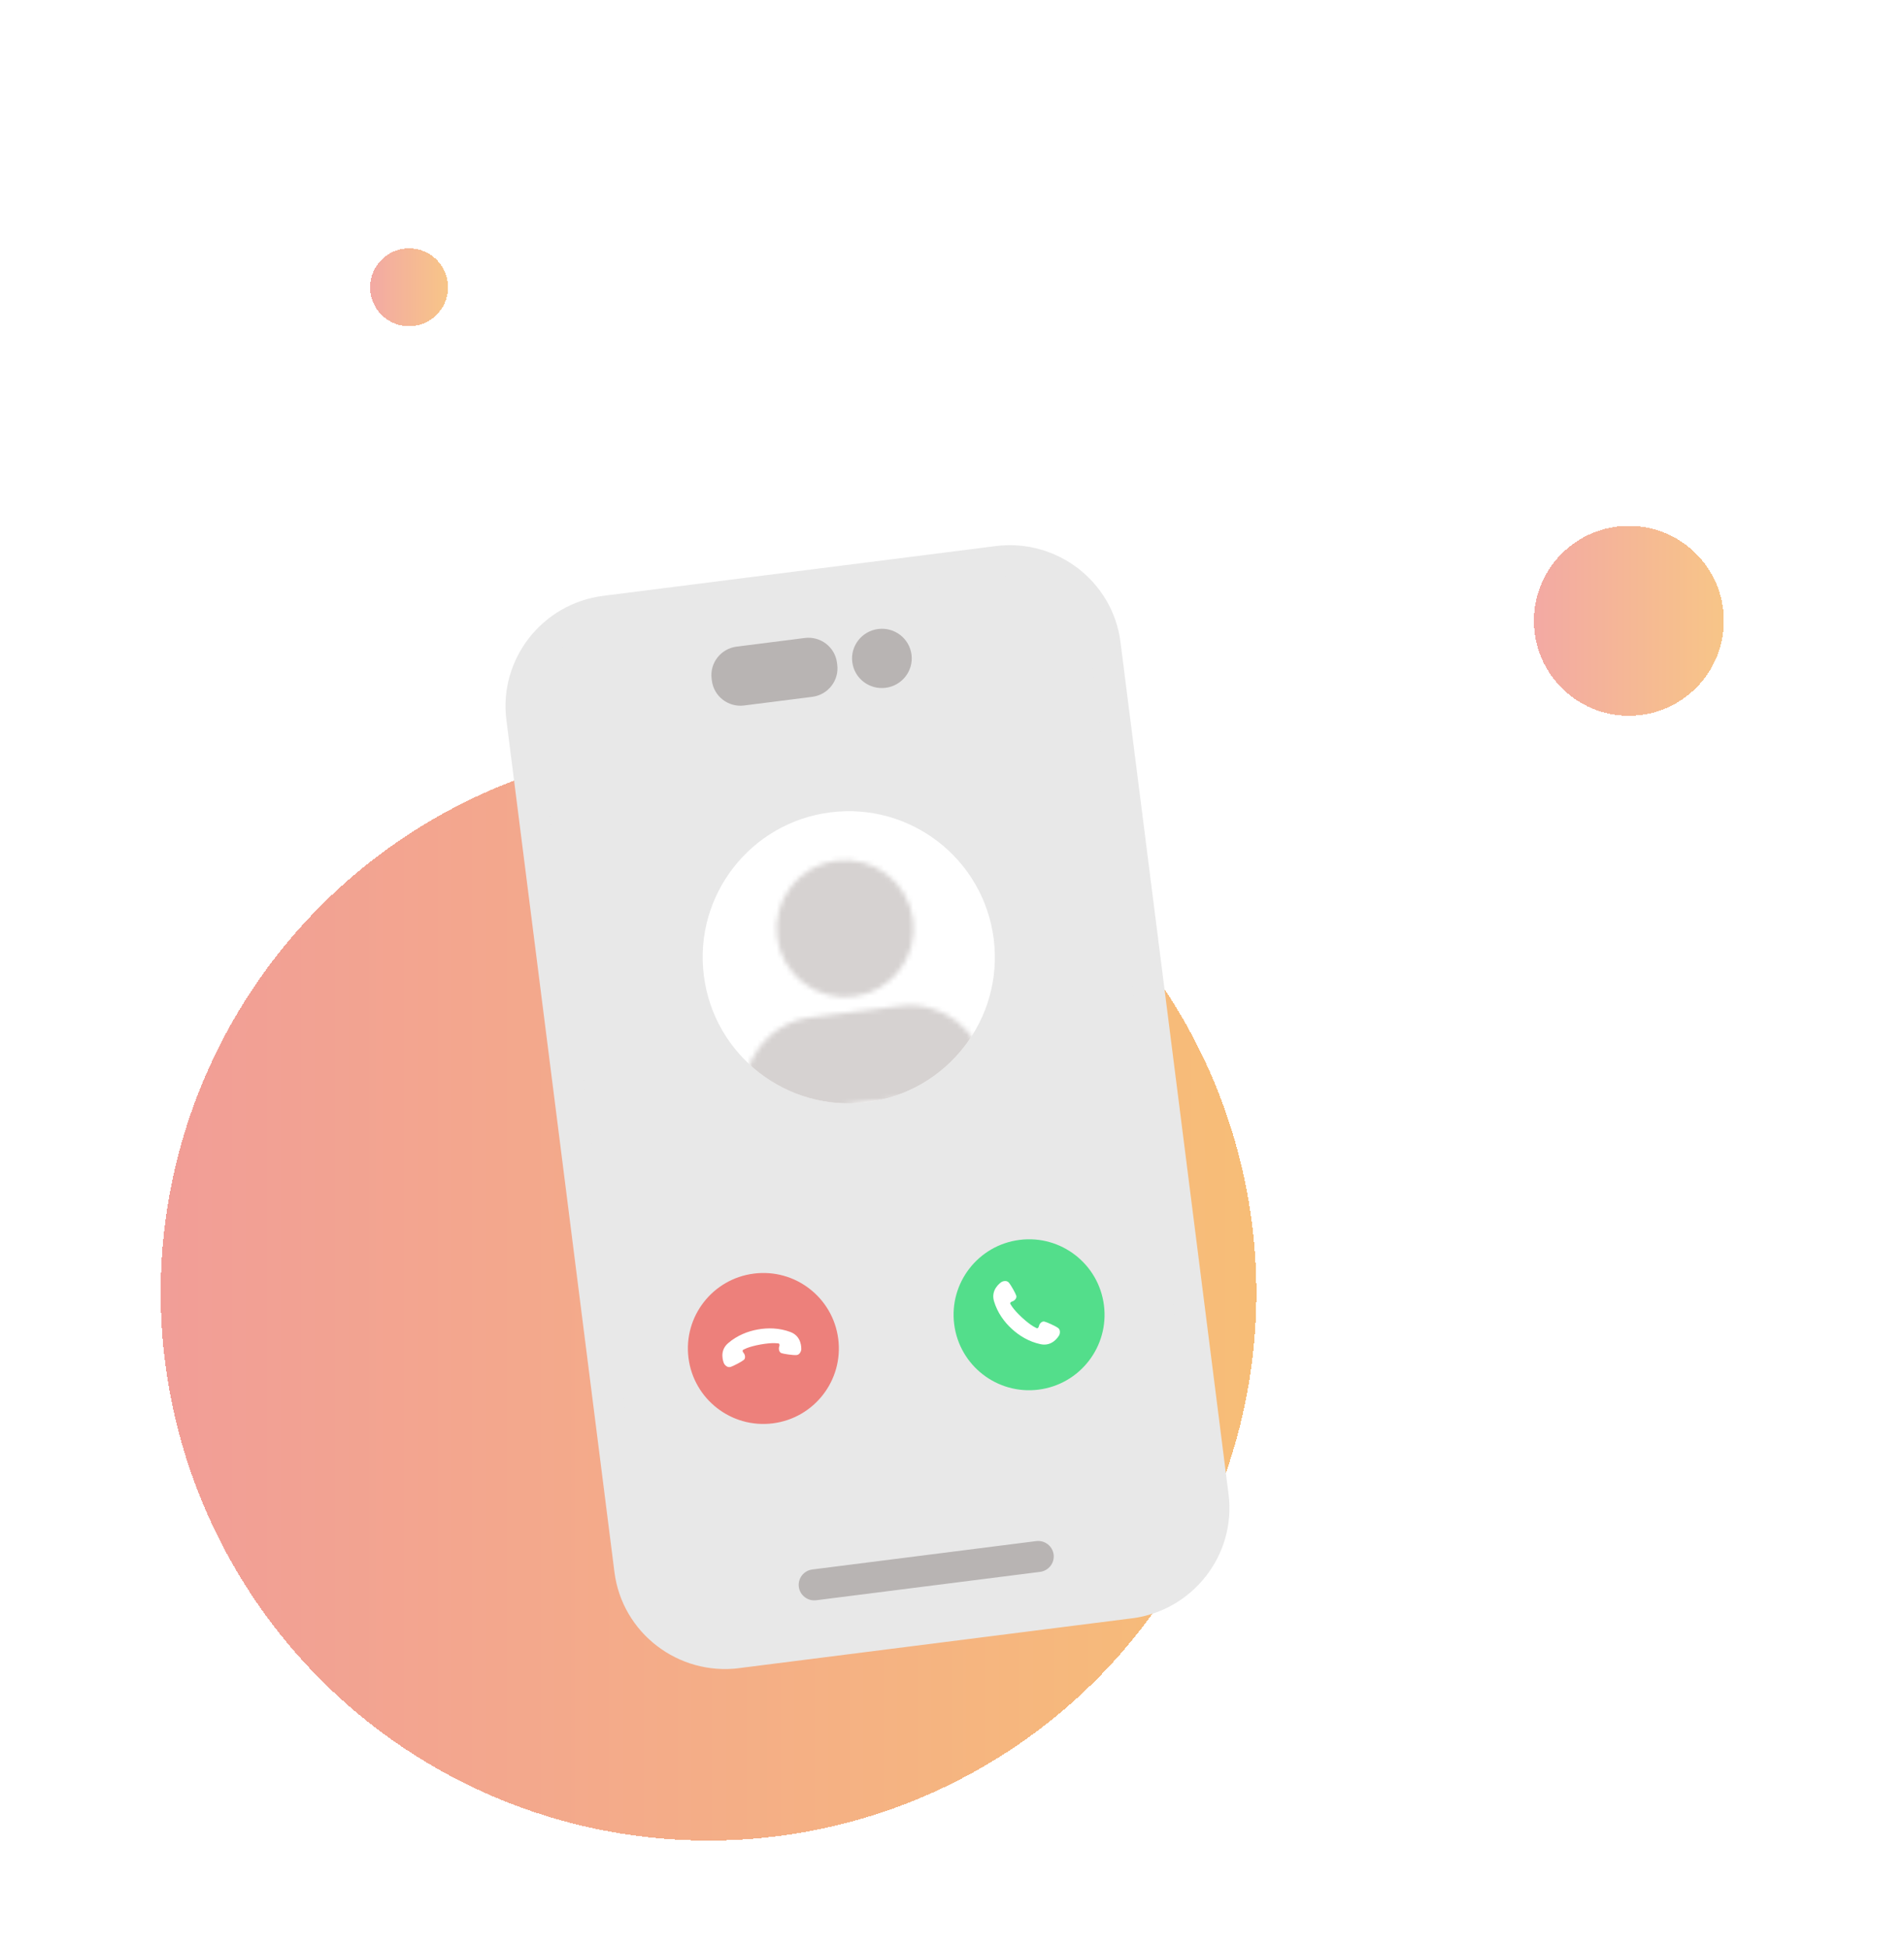 <svg width="391" height="400" viewBox="0 0 391 400" fill="none" xmlns="http://www.w3.org/2000/svg">
<g filter="url(#filter0_d_5464_137577)">
<circle cx="145.5" cy="261.5" r="112.5" fill="url(#paint0_linear_5464_137577)" fill-opacity="0.8" shape-rendering="crispEdges"/>
</g>
<g filter="url(#filter1_d_5464_137577)">
<circle cx="334.5" cy="123.5" r="19.5" fill="url(#paint1_linear_5464_137577)" fill-opacity="0.7" shape-rendering="crispEdges"/>
</g>
<g filter="url(#filter2_d_5464_137577)">
<path d="M92 55C92 59.418 88.418 63 84 63C79.582 63 76 59.418 76 55C76 50.582 79.582 47 84 47C88.418 47 92 50.582 92 55Z" fill="url(#paint2_linear_5464_137577)" fill-opacity="0.7" shape-rendering="crispEdges"/>
</g>
<g clip-path="url(#clip0_5464_137577)">
<path d="M106.748 148.79C105.23 136.82 113.714 125.886 125.696 124.366L203.182 114.541C215.165 113.022 226.109 121.494 227.626 133.463L249.217 303.747C250.735 315.717 242.252 326.652 230.269 328.171L152.783 337.996C140.801 339.515 129.857 331.044 128.339 319.074L106.748 148.79Z" fill="#E8E8E8"/>
<path d="M164.041 325.895C164.262 327.635 165.862 328.875 167.624 328.651L213.588 322.823C215.341 322.601 216.59 321 216.37 319.26C216.149 317.519 214.539 316.281 212.787 316.503L166.823 322.331C165.06 322.554 163.821 324.154 164.041 325.895Z" fill="#B8B4B3"/>
<path d="M165.266 131.028L151.274 132.802C148.029 133.213 145.73 136.159 146.138 139.381L146.191 139.799C146.6 143.021 149.561 145.3 152.806 144.888L166.799 143.114C170.044 142.703 172.343 139.757 171.934 136.535L171.881 136.117C171.473 132.895 168.511 130.616 165.266 131.028Z" fill="#B8B4B3"/>
<path d="M175.023 135.991C175.446 139.327 178.511 141.685 181.87 141.259C185.229 140.833 187.608 137.785 187.185 134.449C186.762 131.114 183.697 128.756 180.339 129.182C176.98 129.608 174.601 132.656 175.023 135.991Z" fill="#B8B4B3"/>
<path d="M245.928 307.695C247.067 316.679 240.639 324.914 231.592 326.061L151.014 336.278C141.966 337.425 133.686 331.055 132.547 322.071L110.355 147.048C109.216 138.064 115.644 129.829 124.691 128.682L205.27 118.465C214.317 117.318 222.597 123.688 223.736 132.672L231.147 191.122C231.958 191 233.196 190.862 234.018 190.758C235.33 190.592 236.157 190.481 237.512 190.315L230.102 131.875C228.522 119.409 217.023 110.563 204.469 112.154L123.891 122.371C111.337 123.953 102.41 135.39 103.99 147.855L126.182 322.878C127.763 335.343 139.262 344.19 151.815 342.598L232.393 332.381C244.946 330.79 253.873 319.353 252.293 306.888L237.512 190.315C235.45 190.562 233.536 190.818 231.147 191.122L245.928 307.695Z" fill="#E8E8E8"/>
<circle cx="174.301" cy="196.597" r="30" transform="rotate(-7.226 174.301 196.597)" fill="white"/>
<mask id="mask0_5464_137577" style="mask-type:alpha" maskUnits="userSpaceOnUse" x="152" y="176" width="51" height="54">
<path d="M175.316 204.663C179.016 204.194 182.378 202.274 184.662 199.326C186.947 196.378 187.967 192.643 187.498 188.943C187.029 185.243 185.109 181.881 182.161 179.597C179.213 177.312 175.478 176.292 171.778 176.762C168.078 177.231 164.716 179.15 162.431 182.098C160.147 185.046 159.127 188.781 159.596 192.481C160.065 196.181 161.985 199.543 164.933 201.828C167.881 204.112 171.616 205.132 175.316 204.663ZM166.534 208.927C157.902 210.021 151.794 217.903 152.889 226.535C153.098 228.182 154.603 229.34 156.24 229.132L199.895 223.597C201.542 223.388 202.699 221.883 202.492 220.246C201.397 211.613 193.516 205.506 184.883 206.6L166.534 208.927Z" fill="#ED807B"/>
</mask>
<g mask="url(#mask0_5464_137577)">
<circle cx="174.293" cy="196.605" r="30" transform="rotate(-7.226 174.293 196.605)" fill="#D6D2D1"/>
</g>
<circle cx="156.764" cy="276.943" r="15.5" transform="rotate(-7.226 156.764 276.943)" fill="#ED807B"/>
<circle cx="211.327" cy="270.021" r="15.5" transform="rotate(-7.226 211.327 270.021)" fill="#53DE8B"/>
<g clip-path="url(#clip1_5464_137577)">
<path d="M149.998 280.739C150.698 280.532 152.437 279.574 152.771 279.272C153.105 278.97 153.061 278.292 152.713 277.871C152.366 277.45 152.564 277.253 152.564 277.253C152.564 277.253 153.486 276.609 156.169 276.126C158.853 275.644 159.942 275.926 159.942 275.926C159.942 275.926 160.196 276.042 160.017 276.558C159.837 277.074 160.032 277.725 160.451 277.891C160.869 278.058 162.833 278.35 163.561 278.3C164.29 278.25 164.557 277.355 164.552 277.114C164.548 276.873 164.653 274.435 162.321 273.563C159.99 272.692 157.647 272.679 155.615 273.044C153.584 273.409 151.392 274.238 149.51 275.867C147.628 277.495 148.575 279.745 148.655 279.972C148.735 280.199 149.297 280.945 149.998 280.739Z" fill="white"/>
</g>
<g clip-path="url(#clip2_5464_137577)">
<path d="M217.29 272.735C216.702 272.301 214.888 271.494 214.446 271.41C214.004 271.326 213.49 271.77 213.364 272.302C213.239 272.834 212.962 272.795 212.962 272.795C212.962 272.795 211.892 272.449 209.887 270.601C207.881 268.754 207.449 267.715 207.449 267.715C207.449 267.715 207.387 267.443 207.907 267.274C208.427 267.106 208.828 266.557 208.707 266.123C208.588 265.689 207.635 263.948 207.155 263.397C206.675 262.847 205.8 263.175 205.611 263.324C205.421 263.473 203.415 264.861 204.128 267.246C204.842 269.631 206.246 271.506 207.765 272.905C209.283 274.303 211.266 275.55 213.702 276.066C216.136 276.582 217.357 274.469 217.49 274.268C217.623 274.067 217.878 273.169 217.29 272.735Z" fill="white"/>
</g>
</g>
<defs>
<filter id="filter0_d_5464_137577" x="25" y="145" width="241" height="241" filterUnits="userSpaceOnUse" color-interpolation-filters="sRGB">
<feFlood flood-opacity="0" result="BackgroundImageFix"/>
<feColorMatrix in="SourceAlpha" type="matrix" values="0 0 0 0 0 0 0 0 0 0 0 0 0 0 0 0 0 0 127 0" result="hardAlpha"/>
<feOffset dy="4"/>
<feGaussianBlur stdDeviation="4"/>
<feComposite in2="hardAlpha" operator="out"/>
<feColorMatrix type="matrix" values="0 0 0 0 0.089 0 0 0 0 0.089 0 0 0 0 0.089 0 0 0 0.08 0"/>
<feBlend mode="normal" in2="BackgroundImageFix" result="effect1_dropShadow_5464_137577"/>
<feBlend mode="normal" in="SourceGraphic" in2="effect1_dropShadow_5464_137577" result="shape"/>
</filter>
<filter id="filter1_d_5464_137577" x="307" y="100" width="55" height="55" filterUnits="userSpaceOnUse" color-interpolation-filters="sRGB">
<feFlood flood-opacity="0" result="BackgroundImageFix"/>
<feColorMatrix in="SourceAlpha" type="matrix" values="0 0 0 0 0 0 0 0 0 0 0 0 0 0 0 0 0 0 127 0" result="hardAlpha"/>
<feOffset dy="4"/>
<feGaussianBlur stdDeviation="4"/>
<feComposite in2="hardAlpha" operator="out"/>
<feColorMatrix type="matrix" values="0 0 0 0 0.089 0 0 0 0 0.089 0 0 0 0 0.089 0 0 0 0.08 0"/>
<feBlend mode="normal" in2="BackgroundImageFix" result="effect1_dropShadow_5464_137577"/>
<feBlend mode="normal" in="SourceGraphic" in2="effect1_dropShadow_5464_137577" result="shape"/>
</filter>
<filter id="filter2_d_5464_137577" x="68" y="43" width="32" height="32" filterUnits="userSpaceOnUse" color-interpolation-filters="sRGB">
<feFlood flood-opacity="0" result="BackgroundImageFix"/>
<feColorMatrix in="SourceAlpha" type="matrix" values="0 0 0 0 0 0 0 0 0 0 0 0 0 0 0 0 0 0 127 0" result="hardAlpha"/>
<feOffset dy="4"/>
<feGaussianBlur stdDeviation="4"/>
<feComposite in2="hardAlpha" operator="out"/>
<feColorMatrix type="matrix" values="0 0 0 0 0.089 0 0 0 0 0.089 0 0 0 0 0.089 0 0 0 0.08 0"/>
<feBlend mode="normal" in2="BackgroundImageFix" result="effect1_dropShadow_5464_137577"/>
<feBlend mode="normal" in="SourceGraphic" in2="effect1_dropShadow_5464_137577" result="shape"/>
</filter>
<linearGradient id="paint0_linear_5464_137577" x1="33" y1="261.5" x2="258" y2="261.5" gradientUnits="userSpaceOnUse">
<stop stop-color="#EE857D"/>
<stop offset="1" stop-color="#F5AD55"/>
</linearGradient>
<linearGradient id="paint1_linear_5464_137577" x1="315" y1="123.5" x2="354" y2="123.5" gradientUnits="userSpaceOnUse">
<stop stop-color="#EE857D"/>
<stop offset="1" stop-color="#F5AD55"/>
</linearGradient>
<linearGradient id="paint2_linear_5464_137577" x1="76" y1="39" x2="92" y2="39" gradientUnits="userSpaceOnUse">
<stop stop-color="#EE857D"/>
<stop offset="1" stop-color="#F5AD55"/>
</linearGradient>
<clipPath id="clip0_5464_137577">
<rect width="240" height="222" fill="white" transform="translate(46.18 132.203) rotate(-7.226)"/>
</clipPath>
<clipPath id="clip1_5464_137577">
<rect width="14" height="14" fill="white" transform="translate(166.008 274.875) rotate(119.927)"/>
</clipPath>
<clipPath id="clip2_5464_137577">
<rect width="14" height="14" fill="white" transform="translate(202.945 263.523) rotate(-7.226)"/>
</clipPath>
</defs>
</svg>
